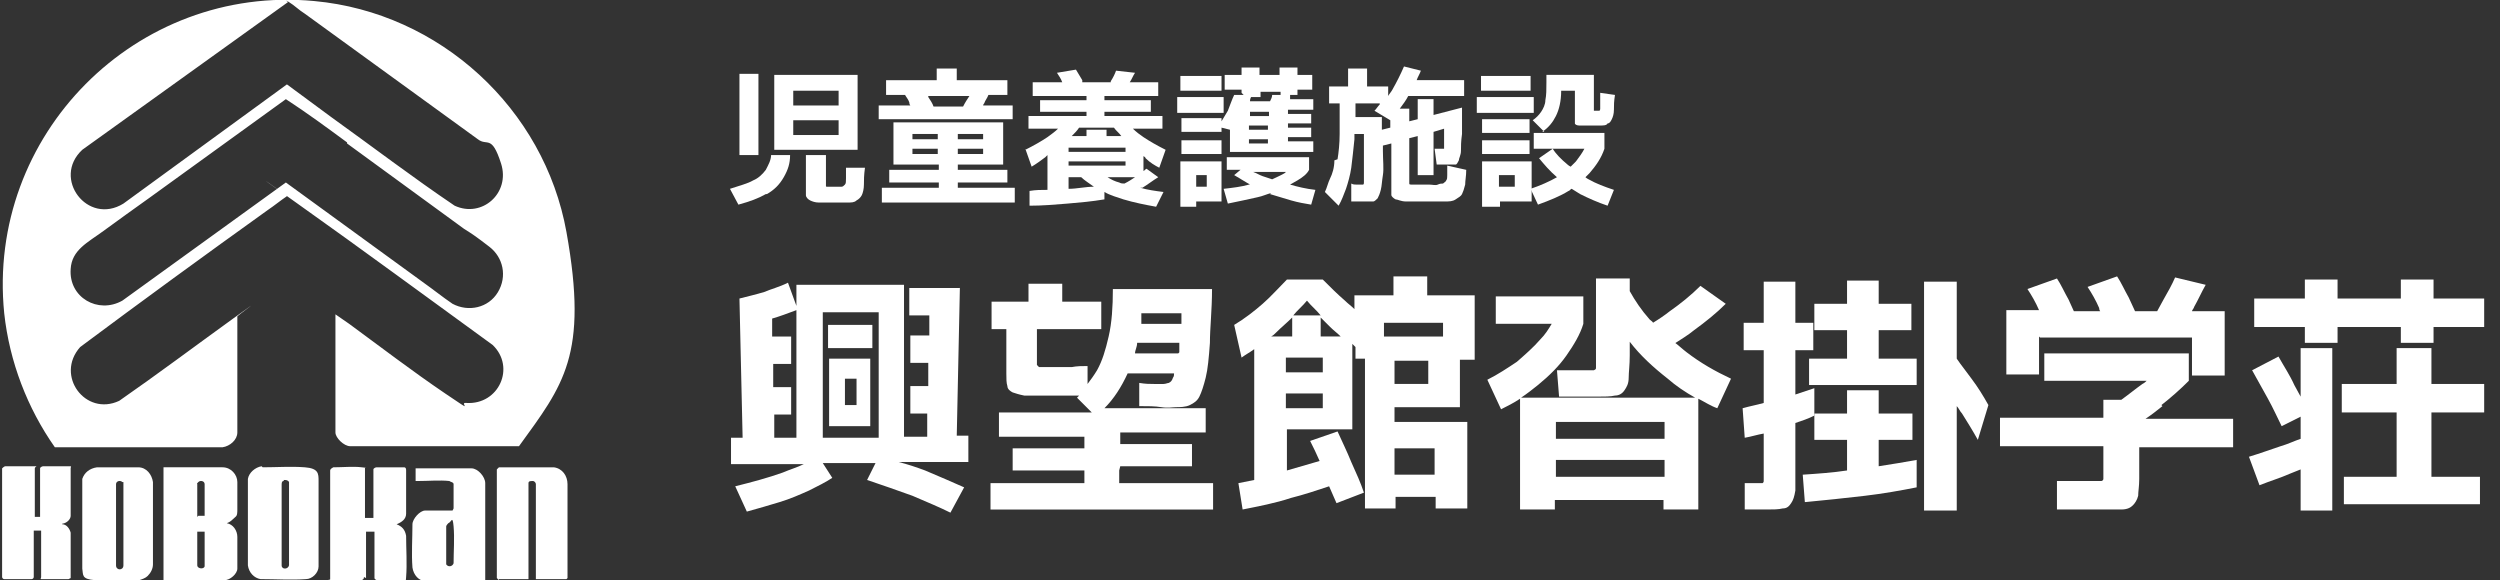 <?xml version="1.0" encoding="UTF-8"?>
<svg id="_レイヤー_1" data-name="レイヤー_1" xmlns="http://www.w3.org/2000/svg" version="1.1" viewBox="0 0 237 55">
  <rect x="0" y="0" width="237" height="55" fill="#333333" stroke="none"/>
  <!-- Generator: Adobe Illustrator 29.1.0, SVG Export Plug-In . SVG Version: 2.1.0 Build 142)  -->
  <g>
    <path d="M72.7,18.4c.7-.4,1.2-.9,1.6-1.6s.6-1.3.6-2.1h-1.8c0,.5-.3,1-.5,1.4-.3.4-.7.8-1.2,1-.5.3-1.3.5-2.2.8l.8,1.5c1.1-.3,1.9-.6,2.6-1Z" fill="#fff"/>
    <rect x="70.1" y="7" width="1.8" height="7.7" fill="#fff"/>
    <path d="M81.3,14.2v-7.1h-7.9v7.1h7.9ZM75.2,8.6h4.3v1.4h-4.3v-1.4ZM75.2,11.4h4.3v1.4h-4.3v-1.4Z" fill="#fff"/>
    <path d="M76.4,14.7v2.9c0,.4,0,.7,0,.9,0,.2.2.4.4.5.2.1.5.2.8.2.4,0,.9,0,1.5,0s1,0,1.3,0c.3,0,.6,0,.8-.2.2-.1.4-.3.5-.5.1-.2.2-.6.2-1,0-.4,0-.9.1-1.6h-1.8c0,.3,0,.7,0,1,0,.3,0,.5-.1.6s-.2.2-.3.2c-.1,0-.3,0-.5,0s-.5,0-.6,0-.2,0-.3,0-.1,0-.1-.1c0,0,0-.1,0-.3v-2.6h-1.9Z" fill="#fff"/>
    <path d="M83.6,17.8v1.4h12.6v-1.4h-5.4v-.5h4.7v-1.2h-4.7v-.5h4.3v-4h-10.4v4h4.3v.5h-4.7v1.2h4.7v.5h-5.4ZM93.2,14.6h-2.4v-.5h2.4v.5ZM93.2,12.7v.5h-2.4v-.5h2.4ZM86.5,12.7h2.4v.5h-2.4v-.5ZM86.5,14.6v-.5h2.4v.5h-2.4Z" fill="#fff"/>
    <path d="M96.2,10h-3c0,0,0-.1.1-.2.1-.3.3-.5.4-.8h1.8v-1.4h-4.8v-1.1h-1.9v1.1h-4.8v1.4h1.8c.1.2.3.4.4.7,0,0,0,.2.1.3h-3v1.3h12.7v-1.3ZM88,9.1s0,0,0,0h3.9c-.2.3-.4.6-.6,1h-2.8c-.1-.3-.3-.6-.5-.9Z" fill="#fff"/>
    <path d="M97.2,14.1l.6,1.7c.5-.3.9-.6,1.3-.9,0,0,.2-.2.2-.2v3.3c-.6,0-1.1,0-1.7.1v1.4c1.2,0,2.4-.1,3.6-.2,1.2-.1,2.3-.2,3.5-.4v-.7c.5.3,1.2.5,1.8.7,1,.3,2,.5,3.1.7l.7-1.4c-.8-.1-1.5-.2-2.2-.4,0,0,.1,0,.2,0,.5-.3,1-.7,1.5-1l-1.1-.8c-.1,0-.2.2-.3.2v-1.4c0,0,.2.1.2.2.4.4.9.7,1.3.9l.6-1.7c-.8-.4-1.5-.8-2.1-1.2-.3-.2-.7-.5-1-.8h2.8v-1.2h-5.5v-.4h4.4v-1.1h-4.4v-.4h5.1v-1.3h-2.7c.2-.3.3-.6.5-.9l-1.8-.2c-.1.3-.3.7-.5,1,0,0,0,0,0,.1h-2.7c0,0,0-.1,0-.2-.2-.3-.4-.7-.6-1l-1.8.3c.2.3.4.6.5.9h-2.8v1.3h5.1v.4h-4.4v1.1h4.4v.4h-5.5v1.2h2.8c-.3.3-.6.5-1,.8-.6.4-1.3.8-2.1,1.2ZM106.7,14v.4h-5.4v-.4h5.4ZM101.3,15.7v-.4h5.4v.4h-5.4ZM101.3,17.9v-1.1h1.2c.3.3.8.6,1.2.9-.8,0-1.6.2-2.4.2,0,0,0,0,0,0ZM107.6,16.8c-.3.2-.6.4-1,.6-.2,0-.3,0-.5-.1-.4-.1-.8-.3-1.1-.5h2.7s0,0,0,0ZM105.6,12.1c.2.3.5.5.7.8h-1.4v-.6h-1.9v.6h-1.4c.3-.3.5-.5.7-.8h3.3Z" fill="#fff"/>
    <rect x="111.6" y="9.2" width="4.4" height="1.5" fill="#fff"/>
    <path d="M117.9,9h-.9c-.2.4-.4,1-.6,1.5-.2.3-.4.7-.6,1v-.3h-3.8v1.3h3.8v-.4l.8.2v2.1h7.9v-1h-2.4v-.4h2.2v-.9h-2.2v-.4h2.2v-.9h-2.2v-.4h2.4v-1h-2.2c0-.1,0-.2,0-.4h.7v-.5h1.4v-1.4h-1.4v-.7h-1.7v.7h-1.9v-.7h-1.7v.7h-1.6v1.4h1.6v.3ZM120.2,13.6h-1.8v-.4h1.8v.4ZM120.2,12.3h-1.8v-.4h1.8v.4ZM118.5,11v-.4h1.8v.4h-1.8ZM119.5,8.7h1.9v.3h-.8c0,.2-.1.4-.2.6h-1.9c0-.1,0-.2.1-.4h.9v-.5Z" fill="#fff"/>
    <path d="M111.9,19.6h1.5v-.5h2.4v-3.8h-3.9v4.3ZM113.4,16.6h1v1.1h-1v-1.1Z" fill="#fff"/>
    <rect x="112" y="13.3" width="3.8" height="1.3" fill="#fff"/>
    <path d="M120.4,18.4s0,0,0,0c.7.2,1.3.4,2,.6.7.2,1.3.3,1.9.4l.4-1.4c-.9-.1-1.7-.3-2.4-.5.2-.1.5-.3.7-.4.5-.3.9-.6,1.1-1v-1.2h-7.8v1.2h1.3l-.6.5c.5.3,1,.6,1.5.9,0,0,0,0-.1,0-.7.2-1.5.3-2.4.4l.4,1.4c1-.2,1.9-.4,2.8-.6.5-.1.9-.3,1.3-.4ZM122.1,16.2c-.1,0-.2.1-.3.2-.3.2-.8.4-1.2.6-.3-.1-.6-.2-.9-.3-.3-.1-.6-.3-.9-.4h3.3Z" fill="#fff"/>
    <rect x="111.9" y="7.2" width="3.9" height="1.4" fill="#fff"/>
    <path d="M126.5,15.2c0,.7-.2,1.3-.4,1.7s-.3.9-.5,1.3l1.3,1.3c.3-.5.5-1.1.7-1.6.2-.6.4-1.3.5-2,.1-.8.2-1.7.3-2.7,0-.1,0-.3,0-.5h.9c0,.9,0,1.7,0,2.3,0,.6,0,1.1,0,1.4,0,.4,0,.6,0,.8s0,.3-.1.3c0,0-.1,0-.2,0s-.2,0-.4,0c-.2,0-.3,0-.5-.1v1.7c.2,0,.4,0,.6,0,.2,0,.4,0,.6,0,.2,0,.3,0,.4,0,.2,0,.4,0,.5,0s.3-.2.4-.3c.1-.2.2-.4.3-.8s.1-.8.2-1.4,0-1.4,0-2.3c0-.3,0-.6,0-1v.5c0,0,.8-.2.8-.2v4.2c0,.3,0,.6,0,.7s.2.3.4.4c.2,0,.5.2,1,.2.4,0,1,0,1.8,0s1.3,0,1.8,0c.5,0,.8,0,1.1-.2s.5-.3.6-.5c.1-.2.2-.5.3-.9,0-.4.1-.8.1-1.4l-1.8-.4c0,.4,0,.7,0,.9,0,.2,0,.4-.1.5,0,.1-.2.2-.3.3-.1,0-.3,0-.5.1s-.5,0-.8,0c-.5,0-.9,0-1.1,0-.3,0-.5,0-.6,0-.1,0-.2,0-.2-.1,0,0,0-.1,0-.3v-4l.8-.2v3.7h1.5v-4.1l1-.3c0,.5,0,.9,0,1.1s0,.5,0,.6,0,.2,0,.2c0,0,0,0-.1,0,0,0-.2,0-.3,0,0,0-.2,0-.5,0l.2,1.5c.3,0,.5,0,.8,0s.4,0,.6,0,.3,0,.4,0c.1,0,.2-.2.3-.4,0-.2.2-.5.2-.9,0-.4,0-.9.1-1.6,0-.7,0-1.5,0-2.5l-2.7.7v-1.5h-1.5v1.9l-.8.2v-1.2h-.9c.3-.4.6-.8.8-1.2,0,0,0,0,0,0h5.3v-1.5h-4.5c.1-.3.3-.6.4-.9l-1.6-.4c-.3.7-.7,1.5-1.1,2.2-.1.2-.3.4-.4.6v-.9h-2v-1.7h-1.8v1.7h-1.8v1.6h1c0,1.1,0,2.1,0,2.9,0,.9-.1,1.8-.2,2.4ZM130.8,9.9c-.2.2-.3.4-.5.6l1.5.9v.7l-.8.2c0-.4,0-.8,0-1.2h-2.5c0-.4,0-.8,0-1.3h2.3Z" fill="#fff"/>
    <path d="M146.2,12.5c.6-.4,1-.9,1.3-1.5s.5-1.4.5-2.4h0c0,0,1.3,0,1.3,0v2.6c0,.2,0,.4,0,.5,0,.1.2.2.4.2s.4,0,.8,0c.5,0,.9,0,1.2,0,.3,0,.6,0,.7-.2.2,0,.3-.2.4-.4s.2-.5.2-.9c0-.4,0-.8.1-1.4l-1.4-.2c0,.4,0,.7,0,1,0,.2,0,.4,0,.5,0,0,0,.2-.1.2,0,0-.1,0-.3,0s-.2,0-.2,0c0,0,0,0,0-.2v-3.2h-4.5v.7c0,.7,0,1.2-.1,1.7,0,.4-.2.8-.4,1.1-.2.3-.5.6-.8.8l1.1,1.1Z" fill="#fff"/>
    <rect x="140.4" y="7.2" width="4.7" height="1.4" fill="#fff"/>
    <path d="M145.1,17.9l.7,1.5c1.1-.4,2.1-.8,2.9-1.3.1,0,.2-.2.3-.2.3.2.5.3.8.5.8.4,1.7.8,2.6,1.1l.6-1.5c-.9-.3-1.7-.6-2.4-1,0,0-.2-.1-.3-.2.1-.1.3-.3.4-.4.6-.7,1.1-1.4,1.4-2.3v-1.5h-6.7v1.5h4.8c-.2.4-.5.8-.8,1.2-.2.2-.3.3-.5.5,0,0-.2-.1-.3-.2-.6-.5-1.1-1-1.4-1.5l-1.3.9c.5.6,1,1.2,1.7,1.8,0,0,0,0,0,0,0,0,0,0,0,0-.7.4-1.6.8-2.5,1.1Z" fill="#fff"/>
    <rect x="140.5" y="13.3" width="4.5" height="1.3" fill="#fff"/>
    <rect x="140" y="9.2" width="5.4" height="1.5" fill="#fff"/>
    <rect x="140.5" y="11.3" width="4.5" height="1.3" fill="#fff"/>
    <path d="M142.1,19.1h3.1v-3.8h-4.7v4.3h1.7v-.5ZM142.1,16.6h1.5v1.1h-1.5v-1.1Z" fill="#fff"/>
    <rect x="78.5" y="30.8" width="4.2" height="2.2" fill="#fff"/>
    <path d="M78.6,40.4h3.9v-6.4h-3.9v6.4ZM80.1,35.9h1.1v2.5h-1.1v-2.5Z" fill="#fff"/>
    <path d="M91,27.3h-4.8v2.6h1.9v1.9h-1.8v2.6h1.7v2.2h-1.7v2.6h1.6v2.2h-2.2v-14.4h-10.2v2l-.8-2.2c-.8.4-1.6.6-2.3.9-.7.2-1.5.4-2.3.6l.3,13.2h-1.1v2.5h6.9c-.6.3-1.3.5-2,.8-1.4.5-2.9.9-4.5,1.3l1.1,2.4c1.1-.3,2.1-.6,3.1-.9,1-.3,1.9-.7,2.8-1.1.8-.4,1.6-.8,2.2-1.2l-.9-1.4h5l-.8,1.6c1.5.5,2.9,1,4.3,1.5,1.4.6,2.6,1.1,3.6,1.6l1.3-2.4c-1.1-.5-2.3-1-3.7-1.6-.8-.3-1.7-.6-2.5-.8h6.6v-2.5h-1.1l.3-14.2ZM78,29.6h5.3v11.9h-5.3v-11.9ZM73.4,41.5v-2.2c0,0,1.6,0,1.6,0v-2.6h-1.7v-2.2c0,0,1.7,0,1.7,0v-2.6h-1.8v-1.7s0,0,0,0c.7-.2,1.5-.5,2.3-.8v12.1h-2.1Z" fill="#fff"/>
    <path d="M106.2,44.2h6.8v-2.1h-6.8v-1.1h8.1v-2.3h-9.6c.9-.9,1.6-2,2.2-3.3,0,0,0,0,0,0h4.4c0,.1,0,.3-.1.4-.1.3-.2.4-.4.5-.1,0-.3.1-.5.1s-.5,0-.9,0c-.4,0-.8,0-1.4-.1v2.2c.8,0,1.5,0,2.1.1s1.1,0,1.4,0,.9,0,1.3-.2.7-.4.9-.8c.2-.4.4-1,.6-1.8.2-.8.3-1.9.4-3.3,0-1.4.2-3.1.2-5.1h-9.4c0,1.7-.1,3.2-.4,4.5s-.6,2.3-1.1,3.2c-.3.5-.6.9-.9,1.3v-1.7c-.5,0-1,0-1.5.1-.5,0-.9,0-1.3,0s-.5,0-.7,0c-.2,0-.5,0-.7,0-.2,0-.4,0-.4,0,0,0-.1-.1-.2-.2,0-.1,0-.3,0-.6v-2.8h6.1v-2.6h-3.7v-1.7h-3.2v1.7h-3.5v2.6h1.4v4.2c0,.5,0,.9.1,1.2,0,.3.3.5.5.6.3.1.6.2,1.1.3.4,0,.7,0,1,0,.3,0,.7,0,1.1,0,.6,0,1.2,0,1.9,0,.4,0,.8,0,1.2,0,0,0-.1.1-.2.2l1.4,1.4h-8.8v2.3h8.1v1.1h-6.8v2.1h6.8v1.2h-8.9v2.5h21.1v-2.5h-8.9v-1.2ZM111.7,33.5h-4.1c0-.3.2-.6.2-1h4s0,0,0,.1c0,.3,0,.6,0,.8ZM112,29.7c0,.3,0,.7,0,1h-3.8c0-.3,0-.6,0-1h3.8Z" fill="#fff"/>
    <path d="M135.3,26.2h-3.2v1.8h-3.7v1.3c-.3-.3-.6-.5-.9-.8-.7-.6-1.4-1.3-2.1-2h-3.4c-.8.8-1.5,1.6-2.3,2.3-.8.7-1.7,1.4-2.7,2l.7,3.1c.4-.3.8-.5,1.2-.8v12.4c-.5.1-1,.2-1.5.3l.4,2.5c1.5-.3,3.1-.6,4.6-1.1,1.2-.3,2.4-.7,3.6-1.1.2.5.5,1.1.7,1.6l2.6-1c-.3-.9-.7-1.8-1.2-2.9-.4-1-.9-2-1.3-2.9l-2.6.9c.3.6.6,1.2.9,1.9,0,0,0,0,0,0-1,.3-2.1.6-3.1.9v-3.9h6.2v-8.1c0,0,.2.2.3.3v1.1h.9v14.2h2.9v-1.1h3.8v1.1h3v-8.2h-6.9v-1.4h6.2v-4.5h1.4v-6.1h-4.5v-1.8ZM125.1,29.9h-2.5c.4-.5.9-.9,1.3-1.4.4.5.9.9,1.3,1.4ZM120.5,31.9c.2-.1.3-.2.5-.4.5-.5,1-.9,1.5-1.4v1.8h-2ZM125.4,38.7h-3.5v-1.4h3.5v1.4ZM125.4,35.3h-3.5v-1.4h3.5v1.4ZM125.2,31.9v-1.8c.3.3.6.6.9.9.3.3.7.6,1,.9h-1.9ZM136,42.5v2.5h-3.8v-2.5h3.8ZM135.4,36.4h-3.2v-2.2h3.2v2.2ZM136.8,30.6v1.3h-5.6v-1.3h5.6Z" fill="#fff"/>
    <path d="M158.7,32.6c.6-.4,1.3-.8,1.9-1.3,1.1-.8,2.1-1.6,3-2.5l-2.4-1.7c-.9.9-1.9,1.7-2.9,2.4-.5.4-1.1.8-1.6,1.1,0-.1-.2-.2-.3-.3-.8-.9-1.4-1.8-1.9-2.7v-1.2h-3.2v7.6c0,.4,0,.6,0,.8,0,.2,0,.2-.2.3-.1,0-.3,0-.5,0s-.7,0-1.2,0c-.5,0-1.1,0-1.8,0l.2,2.5c.9,0,1.6,0,2.2,0s1,0,1.4,0c.7,0,1.3,0,1.7-.1.4,0,.7-.2.9-.5.2-.3.4-.6.4-1.2,0-.5.1-1.2.1-2.1v-1.3c1,1.3,2.2,2.4,3.6,3.5.8.7,1.7,1.3,2.6,1.8h-16.5c.6-.4,1.1-.8,1.6-1.2,1.1-.9,2-1.8,2.7-2.8.7-1,1.3-2,1.6-3v-2.6h-8.3v2.6h5.3c-.3.5-.6,1-1.1,1.5-.6.7-1.4,1.4-2.2,2.1-.9.6-1.8,1.2-2.8,1.7l1.3,2.8c.6-.3,1.2-.6,1.8-1v10.5h3.3v-.9h10.3v.9h3.3v-10.5c.6.3,1.2.7,1.8.9l1.3-2.8c-1.5-.7-2.9-1.5-4.2-2.5-.4-.3-.7-.6-1.1-.9ZM157.8,45.2h-10.3v-1.6h10.3v1.6ZM157.8,41.6h-10.3v-1.6h10.3v1.6Z" fill="#fff"/>
    <path d="M178.1,41.7h3.2v-2.5h-3.2v-2.2h-3v2.2h-3.1v2.5h3.1v2.9c-1.3.2-2.7.3-4.2.4l.2,2.6c2.1-.2,4-.4,5.7-.6,1.7-.2,3.4-.5,4.9-.8v-2.6c-1.1.2-2.3.4-3.6.6v-2.5Z" fill="#fff"/>
    <path d="M185.5,34.1v-7.4h-3.1v21.7h3.1v-9.9c.2.2.3.5.5.7.5.8,1,1.6,1.5,2.5l1-3.3c-.5-.9-1-1.7-1.6-2.5-.5-.7-1-1.3-1.4-1.9Z" fill="#fff"/>
    <polygon points="178.1 31.3 181.2 31.3 181.2 28.8 178.1 28.8 178.1 26.6 175.1 26.6 175.1 28.8 172 28.8 172 31.3 175.1 31.3 175.1 34 171.5 34 171.5 36.5 181.7 36.5 181.7 34 178.1 34 178.1 31.3" fill="#fff"/>
    <path d="M172,39.5v-2.7c-.6.2-1.2.4-1.8.6v-4.2h1.7v-2.6h-1.7v-3.9h-3v3.9h-1.9v2.6h1.9v5c-.7.2-1.3.3-2,.5l.2,2.8c.6-.1,1.2-.3,1.8-.4v3.6c0,.4,0,.6,0,.8,0,.2,0,.2-.1.3,0,0-.2,0-.3,0s-.3,0-.5,0c-.2,0-.5,0-.9,0v2.5c.6,0,1,0,1.4,0,.3,0,.6,0,.7,0,.6,0,1.1,0,1.5-.1.4,0,.6-.2.8-.5.2-.3.3-.6.4-1.2,0-.5,0-1.2,0-2.1v-4.3c.6-.2,1.2-.4,1.8-.7Z" fill="#fff"/>
    <path d="M193.4,32h14.4v3.6h3.1v-6.1h-3.1c0-.1.2-.3.2-.4.4-.7.7-1.4,1.1-2.1l-2.9-.7c-.3.7-.7,1.4-1.1,2.1-.2.4-.4.7-.6,1.1h-2.1c-.2-.4-.4-.9-.6-1.3-.4-.7-.7-1.4-1.1-2l-2.8,1c.4.6.8,1.3,1.1,2,0,0,0,.2.1.3h-2.5c-.2-.4-.3-.7-.5-1.1-.4-.7-.7-1.4-1.1-2l-2.8,1c.4.6.8,1.3,1.1,2,0,0,0,0,0,0h-3.1v6.1h3.1v-3.6Z" fill="#fff"/>
    <path d="M204.9,38.4c.9-.7,1.8-1.5,2.6-2.3v-2.6h-13.7v2.6h9.7c-.1.1-.2.2-.4.3-.7.5-1.3,1-2,1.5h-1.7v1.7h-9.8v2.7h9.8v2.5c0,.3,0,.5,0,.6,0,.1-.1.2-.2.2-.1,0-.3,0-.6,0s-.7,0-1.4,0c-.6,0-1.4,0-2.2,0v2.7c1.1,0,1.9,0,2.5,0,.6,0,1.1,0,1.5,0,.9,0,1.5,0,2.1,0s.9-.2,1.1-.4c.2-.2.4-.5.5-.9,0-.4.1-.9.1-1.6v-3h8.9v-2.7h-8.3c.6-.4,1.1-.8,1.6-1.2Z" fill="#fff"/>
    <polygon points="230.7 28.3 230.7 26.5 227.6 26.5 227.6 28.3 221.6 28.3 221.6 26.5 218.5 26.5 218.5 28.3 213.7 28.3 213.7 31 218.5 31 218.5 32.5 221.6 32.5 221.6 31 227.6 31 227.6 32.5 230.7 32.5 230.7 31 235.5 31 235.5 28.3 230.7 28.3" fill="#fff"/>
    <polygon points="230.5 33 227.2 33 227.2 36.4 222 36.4 222 39.1 227.2 39.1 227.2 45.2 222.2 45.2 222.2 47.8 235.1 47.8 235.1 45.2 230.5 45.2 230.5 39.1 235.5 39.1 235.5 36.4 230.5 36.4 230.5 33" fill="#fff"/>
    <path d="M218.1,37.6c-.2-.4-.4-.7-.6-1.1-.4-.9-1-1.8-1.5-2.7l-2.5,1.3c.5.9,1,1.8,1.5,2.7.5.9.9,1.8,1.3,2.6l1.8-.9v2.1c-.6.2-1.2.5-1.9.7-.9.3-2,.7-3,1l1,2.7c1-.4,2-.7,2.9-1.1.3-.1.7-.3,1-.4v3.9h3v-15.4h-3v4.5Z" fill="#fff"/>
  </g>
  <g>
    <path d="M22.5,41c0,.7-.7,1.3-1.4,1.4H5.2c-2.6-3.7-4.3-8.1-4.8-12.7C-1.3,12.8,12.9-1.5,29.8.1c11.9,1.1,21.8,10.2,23.9,21.9s-.3,14.5-4.5,20.3h-16c-.6,0-1.4-.8-1.4-1.3v-11.2c.4.3.9.6,1.3.9,3,2.2,6,4.5,9.1,6.6s1.2.8,2,.9c3.1.2,4.7-3.4,2.5-5.5-6.2-4.5-12.3-9-18.5-13.4s-.9-.7-1-.7c-.6.4-1.2.9-1.8,1.3-6,4.3-11.9,8.6-17.8,13-2.4,2.7.5,6.6,3.7,5.1,3.6-2.5,7.2-5.2,10.8-7.8s.3-.2.4-.2v11.1ZM28.9,1.3c-.5-.3-1-.8-1.5-1.1s-.1,0-.1,0L7.8,14.2c-2.9,2.7.5,7.2,3.9,5.1l15.5-11.3,4.2,3.1c3.9,2.8,7.7,5.7,11.7,8.4,2.6,1.2,5.3-1.2,4.4-4s-1.3-1.6-2.2-2.3L28.9,1.3ZM32.9,13.5c-1.9-1.4-3.8-2.8-5.8-4.1h0s-13,9.4-13,9.4c-1.4,1-2.8,2-4.3,3.1s-3,1.8-3.1,3.6c-.2,2.7,2.6,4.3,4.9,3l15.5-11.2c4,2.9,8.1,5.9,12.1,8.8s.5.4.8.6c.9.6,2,1.5,2.9,2.1,1.5.8,3.4.4,4.3-1.1s.5-3.3-.8-4.3-1.6-1.2-2.4-1.7c-3.7-2.7-7.4-5.4-11.1-8.1Z" fill="#fff"/>
    <path d="M21.1,44.3c.8,0,1.4.7,1.4,1.4s0,1.9,0,2.6-.1.6-.4.9-.4.3-.6.4c.6.1,1,.7,1,1.3s0,2.5,0,3-.7,1.1-1.2,1.1h-5.8v-10.7h5.6ZM18.8,48.9h.6s0,0,0,0,0-.2,0-.2c0-.9,0-1.8,0-2.8,0-.3-.4-.4-.6-.2s-.1.1-.1.2v3.1ZM19.4,50.4h-.7v3.2c0,.3.6.4.7.1v-3.3Z" fill="#fff"/>
    <path d="M34.5,54.7c0,.1,0,.2-.2.3-.9,0-2,.1-2.8,0s-.2,0-.2-.1v-10.3c0-.1.1-.2.3-.3.9,0,1.9-.1,2.7,0s.2,0,.3.1v4.7h.8v-4.6c0-.1.2-.2.3-.2.8,0,1.8,0,2.6,0,.2,0,.2.2.2.3,0,1.3,0,2.8,0,4.1,0,.5-.4.8-.9,1,.5.2.8.5.9,1.1,0,1.2.1,2.7,0,3.9s0,.2-.1.3h-2.7c0,0-.2-.1-.2-.2v-4.4h-.8c0,1.5,0,2.9,0,4.4Z" fill="#fff"/>
    <path d="M47.3,55s-.2-.2-.2-.2v-10.3s.2-.2.2-.2h5.2c.8.1,1.3.8,1.3,1.6,0,3,0,5.9,0,8.9,0,0-.1.1-.1.1h-2.9v-9c0-.1-.1-.3-.3-.3s-.4,0-.4.2v9.1h-2.8Z" fill="#fff"/>
    <path d="M14,54.6c-.2.2-.5.3-.8.4-1.4,0-2.9.1-4.2,0s-1.1-.5-1.2-1.1c0-2.8,0-5.7,0-8.5.2-.6.7-1,1.4-1.1,1.3,0,2.6,0,3.9,0,.8,0,1.3.7,1.4,1.4v7.8c0,.4-.2.8-.5,1.1ZM11.6,45.7c-.2-.2-.6-.1-.6.2v7.7c0,.5.7.5.7,0v-7.6c0,0,0-.2,0-.3Z" fill="#fff"/>
    <path d="M24.9,44.3c1.3,0,2.7-.1,4,0s1.3.6,1.3,1.3v8.1c0,.6-.6,1.2-1.2,1.2-1.3.1-2.9,0-4.3,0-.6-.1-1.1-.6-1.2-1.3v-8.2c.1-.6.7-1.1,1.3-1.2ZM26.9,45.6c-.2,0-.2.2-.2.4,0,2.5,0,5.1,0,7.6,0,.4.6.4.7,0v-7.9c-.1-.2-.3-.2-.5-.2Z" fill="#fff"/>
    <path d="M3.1,49h.7v-4.6c0-.1.2-.2.3-.2.5,0,1.8,0,2.3,0s.3,0,.3.2v4.5c0,.3-.3.6-.6.7s-.2,0-.2.1c.4,0,.7.4.8.8v4.3s-.2.1-.2.1c-.8,0-1.6,0-2.4,0s-.1,0-.2,0,0-.1,0-.2v-4.4h-.7v4.4c0,.1-.1.2-.2.2-.8,0-1.8,0-2.6,0-.1,0-.2-.1-.2-.2v-10.3c0,0,.2-.2.3-.2.8,0,1.7,0,2.5,0s.3,0,.3.2v4.6Z" fill="#fff"/>
    <path d="M43,48.2v-2.3c0-.2-.3-.2-.4-.3-.9-.1-2,0-3,0,0,0-.2,0-.2,0v-1.2h5.3c.6,0,1.3.8,1.3,1.4v9.2c0,0-.1.2-.3.1h-5.3c-.7,0-1.2-.6-1.3-1.3-.1-1.3,0-2.8,0-4.1,0-.5.7-1.3,1.2-1.3h2.6ZM42.5,49.6c0,0-.2.2-.2.3v3.6c.2.3.6.2.7-.1,0-1.1.1-2.4,0-3.5s-.2-.4-.5-.3Z" fill="#fff"/>
  </g>
</svg>
